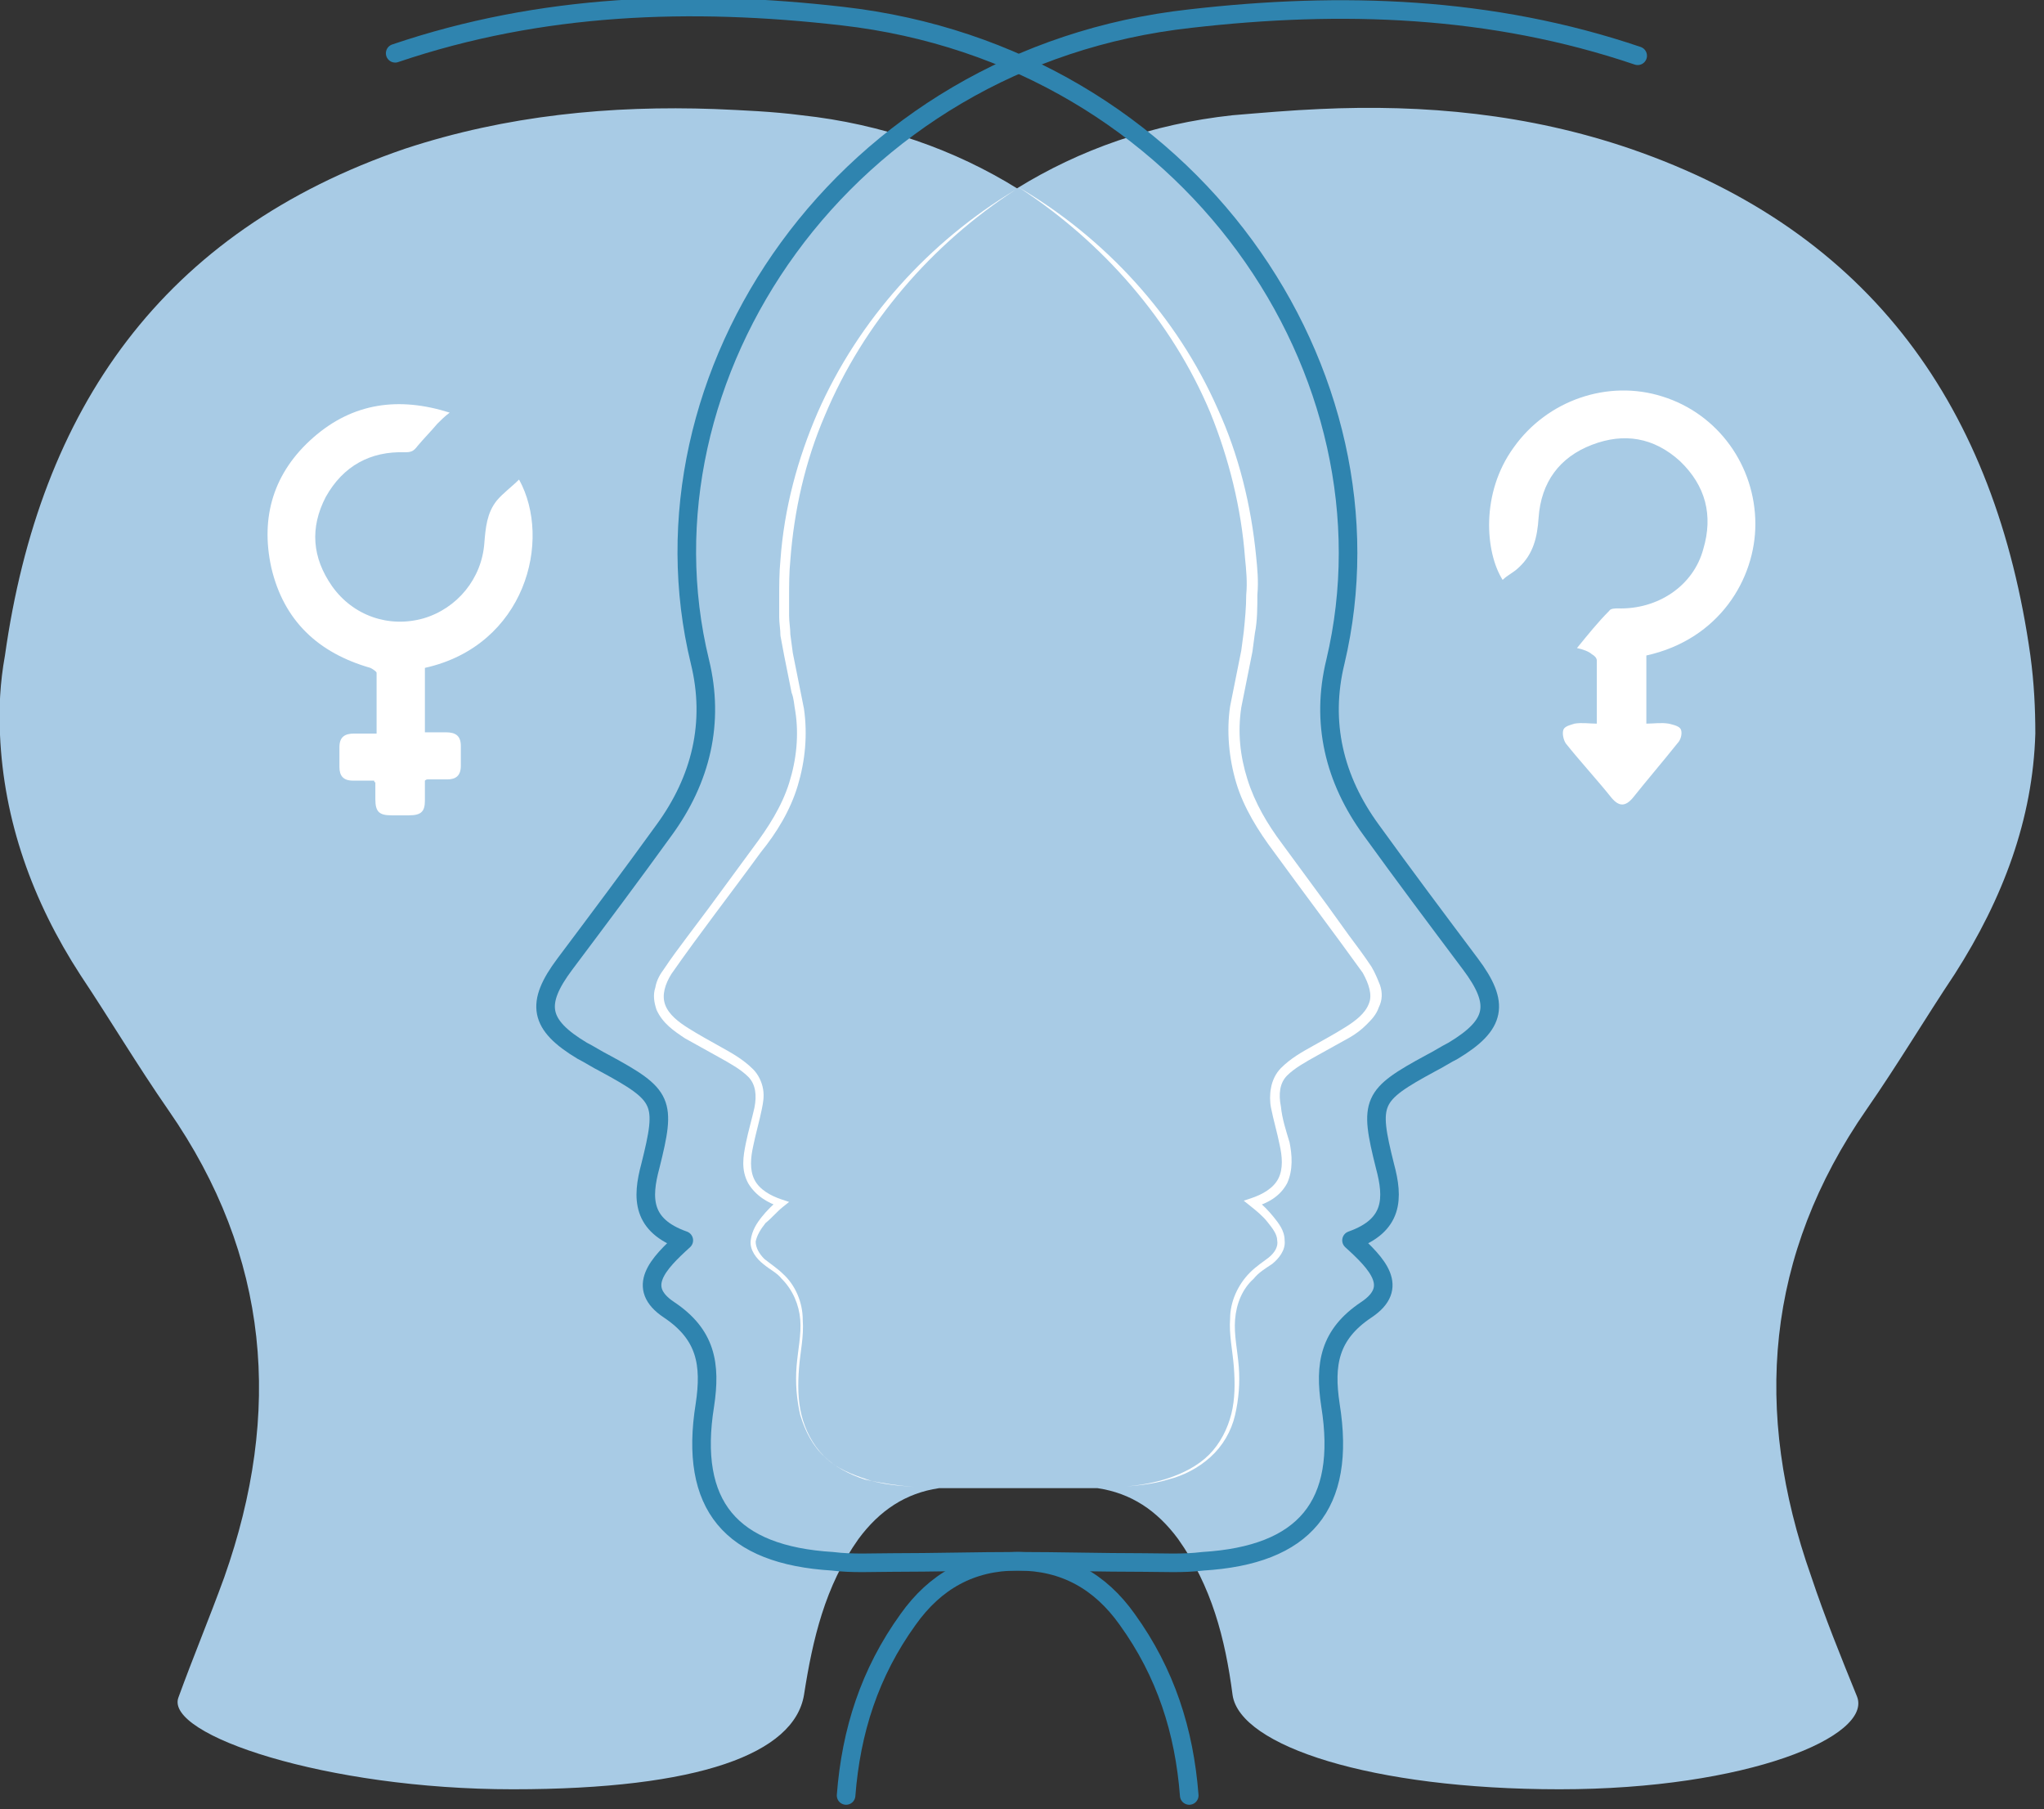 <svg xmlns="http://www.w3.org/2000/svg" width="165" height="146" viewBox="0 0 165 146" fill="none"><rect x="0" y="0" width="165" height="146" fill="#333333" stroke="none"/><g clip-path="url(#clip0)"><path d="M163.9 52.9C161.1 33 151.1 18.7 131.6 12C123.4 9.2 115 8.4 106.5 8.8C104.2 8.9 101.9 9.1 99.5 9.3C93 10 87.1 12.1 82.1 15.2C77.1 12.1 71.2 10 64.7 9.3C62.4 9 60 8.9 57.7 8.8C49.3 8.5 40.9 9.3 32.7 12C13.1 18.7 3.2 33 0.4 52.9C5.72503e-05 55.1 -0.1 57.2 5.72354e-05 59.3C0.3 66.2 2.6 72.7 6.5 78.7C8.9 82.3 11.1 86 13.6 89.6C21.8 101.4 22.8 114 18.1 127.3C16.9 130.6 15.6 133.7 14.4 137C13.3 140 26.3 144.4 41.4 144.4C56.5 144.4 64.1 141.5 64.9 136.8C65.6 132.3 66.6 128 69.3 124.2C71 121.9 73.1 120.5 75.8 120.1C76.6 120.1 77.3 120.1 78.1 120.1C79.5 120.1 80.8 120.1 82.2 120.1C83.6 120.1 84.9 120.1 86.3 120.1C87 120.1 87.8 120.1 88.6 120.1C91.3 120.5 93.4 121.9 95.1 124.2C97.8 128 98.9 132.2 99.5 136.8C100.1 140.9 110.7 144.4 125.9 144.4C141.1 144.4 151.2 140.1 149.9 136.9C148.6 133.7 147.3 130.5 146.2 127.2C141.5 113.9 142.5 101.3 150.7 89.5C153.2 85.9 155.4 82.2 157.8 78.6C161.7 72.5 164.1 66.1 164.3 59.2C164.3 57.2 164.2 55.1 163.9 52.9Z" fill="#A8CBE5"></path><path d="M90.5 120C91.8 119.9 93.1 119.7 94.3 119.3C95.5 118.9 96.7 118.3 97.6 117.4C98.5 116.5 99.1 115.3 99.4 114.1C99.7 112.9 99.7 111.6 99.6 110.3C99.5 109 99.2 107.7 99.3 106.4C99.3 105.1 99.9 103.7 100.9 102.7C101.4 102.2 102 101.8 102.4 101.5C102.9 101.1 103.2 100.6 103.1 100.1C103.1 99.6 102.7 99.1 102.3 98.6C101.9 98.1 101.4 97.7 100.9 97.3L100.4 96.9L101 96.7C101.9 96.4 102.8 95.9 103.2 95.1C103.6 94.3 103.5 93.3 103.3 92.4C103.1 91.4 102.8 90.4 102.6 89.4C102.5 88.9 102.5 88.3 102.6 87.8C102.7 87.2 103 86.6 103.4 86.2C104.2 85.4 105.1 84.9 106 84.4C106.9 83.9 107.8 83.4 108.6 82.9C109.4 82.4 110.2 81.8 110.5 81C110.8 80.3 110.5 79.4 110 78.5C107.7 75.3 105.2 72 102.8 68.7C101.6 67.1 100.4 65.2 99.8 63.2C99.2 61.2 99 59 99.3 57C99.4 56.5 99.5 56 99.6 55.5L99.9 54C100 53.5 100.1 53 100.2 52.5L100.4 51C100.5 50 100.6 49 100.6 48C100.7 47 100.6 46 100.5 45C100.2 41 99.2 37 97.7 33.3C94.6 25.9 89 19.5 82.2 15.1C89.2 19.2 95 25.5 98.3 33C100 36.7 101 40.8 101.4 44.9C101.5 45.9 101.6 46.9 101.5 48C101.5 49 101.5 50.1 101.3 51.1L101.1 52.6C101 53.1 100.9 53.6 100.8 54.1L100.5 55.6C100.4 56.1 100.3 56.6 100.2 57.1C99.9 59.1 100.1 61 100.7 62.9C101.3 64.8 102.3 66.5 103.5 68.1L107.1 73L108.9 75.5C109.5 76.3 110.1 77.1 110.7 78C111 78.5 111.2 79 111.4 79.5C111.6 80.1 111.6 80.7 111.3 81.3C111.1 81.9 110.7 82.3 110.3 82.7C109.9 83.1 109.5 83.4 109 83.7C108.1 84.2 107.2 84.7 106.3 85.2C105.4 85.7 104.5 86.2 103.9 86.8C103.3 87.4 103.2 88.3 103.4 89.3C103.5 90.3 103.8 91.2 104.1 92.2C104.3 93.2 104.4 94.4 103.9 95.5C103.3 96.6 102.3 97.1 101.3 97.4L101.4 96.8C101.9 97.2 102.4 97.7 102.8 98.2C103.2 98.7 103.7 99.3 103.7 100.1C103.8 100.9 103.2 101.6 102.7 102C102.1 102.4 101.6 102.7 101.2 103.2C100.3 104 99.8 105.2 99.7 106.5C99.6 107.7 99.9 109 100 110.3C100.1 111.6 100 112.9 99.7 114.2C99.4 115.5 98.7 116.7 97.7 117.6C96.7 118.5 95.5 119.1 94.3 119.4C93 119.8 91.7 119.9 90.5 120Z" fill="white"></path><path d="M96 144.9C95.6 139.7 94.1 135 91 130.7C88.8 127.6 85.9 126 82.2 126C78.8 126 75.4 126.1 72 126.1C70.4 126.1 68.8 126.2 67.2 126C59 125.5 55.6 121.5 56.9 113.4C57.4 110.1 57 107.7 54 105.7C51.3 103.9 53.1 102 55.2 100.1C51.8 98.9 51.8 96.7 52.5 94.1C53.8 88.9 53.6 88.4 48.8 85.8C48.2 85.5 47.6 85.1 47 84.8C43.5 82.7 43.2 81 45.6 77.8C48.3 74.2 51 70.6 53.6 67C56.6 62.9 57.7 58.3 56.5 53.4C50.9 30.4 68 4.6 96.1 1.5C108.3 0.1 120.4 0.5 132.2 4.5" stroke="#2F84AF" stroke-width="1.5" stroke-miterlimit="10" stroke-linecap="round" stroke-linejoin="round"></path><path d="M68.3 144.9C68.7 139.7 70.2 135 73.3 130.7C75.5 127.6 78.4 126 82.1 126C85.5 126 88.9 126.1 92.3 126.1C93.9 126.1 95.5 126.2 97.1 126C105.3 125.5 108.7 121.5 107.4 113.4C106.9 110.1 107.3 107.7 110.3 105.7C113 103.9 111.2 102 109.1 100.1C112.5 98.9 112.5 96.7 111.8 94.1C110.5 88.9 110.7 88.4 115.5 85.8C116.1 85.5 116.7 85.1 117.3 84.8C120.8 82.7 121.1 81 118.7 77.8C116 74.2 113.3 70.6 110.7 67C107.7 62.9 106.6 58.3 107.8 53.4C113.3 30.2 96.1 4.5 68 1.3C55.8 -0.1 43.7 0.3 31.9 4.3" stroke="#2F84AF" stroke-width="1.5" stroke-miterlimit="10" stroke-linecap="round" stroke-linejoin="round"></path><path d="M73.8 120C72.5 119.9 71.2 119.8 70 119.4C68.8 119 67.5 118.5 66.6 117.6C65.6 116.7 65 115.5 64.6 114.2C64.3 112.9 64.2 111.6 64.3 110.3C64.4 109 64.7 107.7 64.6 106.5C64.5 105.3 64 104.1 63.1 103.2C62.7 102.7 62.2 102.5 61.6 102C61.1 101.6 60.5 100.9 60.6 100.1C60.7 99.3 61.1 98.7 61.5 98.2C61.9 97.7 62.4 97.2 62.9 96.8L63 97.4C62 97.1 61 96.5 60.4 95.5C59.8 94.4 60 93.3 60.2 92.3C60.4 91.3 60.7 90.3 60.9 89.4C61.1 88.4 61 87.5 60.4 86.9C59.8 86.3 58.9 85.8 58 85.3C57.1 84.8 56.2 84.3 55.3 83.8C54.4 83.2 53.5 82.6 53 81.5C52.8 80.9 52.7 80.3 52.9 79.7C53 79.1 53.3 78.6 53.6 78.2C54.2 77.3 54.8 76.5 55.4 75.7L57.2 73.3L60.8 68.4C62 66.8 63.1 65.1 63.7 63.2C64.3 61.3 64.5 59.3 64.2 57.4C64.1 56.9 64.1 56.4 63.9 55.9L63.6 54.4L63.3 52.9L63 51.3C63 50.8 62.9 50.3 62.9 49.8V48.3C62.9 47.3 62.9 46.2 63 45.2C63.3 41 64.4 37 66 33.3C69.3 25.8 75 19.5 82 15.3C75.2 19.7 69.7 26.1 66.6 33.5C65 37.2 64.1 41.2 63.8 45.2C63.7 46.2 63.7 47.2 63.7 48.2V49.7C63.7 50.2 63.8 50.7 63.8 51.2L64 52.7L64.3 54.2L64.6 55.7C64.7 56.2 64.8 56.7 64.9 57.2C65.2 59.3 65 61.4 64.4 63.4C63.8 65.4 62.7 67.2 61.4 68.8C59 72.1 56.5 75.3 54.2 78.6C53.7 79.4 53.4 80.3 53.7 81.1C54 81.9 54.8 82.5 55.6 83C56.4 83.5 57.3 84 58.2 84.5C59.1 85 60 85.5 60.8 86.3C61.2 86.7 61.5 87.3 61.6 87.9C61.7 88.5 61.6 89 61.5 89.5C61.3 90.5 61 91.5 60.8 92.5C60.6 93.4 60.5 94.4 60.9 95.2C61.3 96 62.2 96.5 63.1 96.8L63.7 97L63.2 97.4C62.7 97.8 62.3 98.3 61.8 98.7C61.4 99.2 61.1 99.7 61 100.2C61 100.7 61.3 101.2 61.7 101.6C62.2 102 62.8 102.4 63.2 102.8C64.2 103.7 64.8 105.1 64.8 106.5C64.9 107.9 64.6 109.1 64.5 110.4C64.4 111.7 64.4 113 64.7 114.2C65 115.4 65.6 116.6 66.5 117.5C67.4 118.4 68.6 119 69.8 119.4C71.2 119.7 72.5 119.9 73.8 120Z" fill="white"></path><path d="M30.2 63C29.7 63 29.1 63 28.5 63C27.7 63 27.4 62.6 27.4 61.9C27.4 61.4 27.4 60.8 27.4 60.3C27.4 59.5 27.8 59.2 28.6 59.2C29.2 59.2 29.7 59.2 30.4 59.2C30.4 57.5 30.4 55.9 30.4 54.3C30.4 54.2 30.1 54 29.9 53.9C25.7 52.7 22.9 50.1 21.9 45.8C21 41.7 22.1 38.1 25.3 35.3C28.5 32.5 32.2 32 36.3 33.3C35.9 33.6 35.6 33.9 35.3 34.2C34.8 34.8 34.2 35.4 33.7 36C33.4 36.4 33.2 36.5 32.7 36.5C29.9 36.4 27.7 37.6 26.3 40.1C25 42.6 25.2 45 26.8 47.3C28.5 49.7 31.4 50.7 34.2 49.9C36.9 49.1 38.9 46.7 39.1 43.8C39.2 42.6 39.3 41.4 40.1 40.4C40.6 39.8 41.3 39.3 41.9 38.7C44.6 43.6 42.4 52.1 34.3 53.9C34.3 55.6 34.3 57.3 34.3 59.1C34.9 59.1 35.5 59.1 36 59.1C36.8 59.1 37.2 59.4 37.2 60.2C37.2 60.7 37.2 61.3 37.2 61.8C37.2 62.6 36.8 62.9 36.1 62.9C35.6 62.9 35 62.9 34.5 62.9C34.5 62.9 34.4 62.9 34.3 63C34.3 63.5 34.3 64 34.3 64.6C34.3 65.5 34 65.8 33 65.8C32.5 65.8 32.1 65.8 31.6 65.8C30.6 65.8 30.3 65.5 30.3 64.5C30.3 64 30.3 63.5 30.3 63.1C30.3 63.2 30.2 63.1 30.2 63Z" fill="white"></path><path d="M127.3 52.3C128.2 51.2 129 50.2 129.9 49.3C130 49.1 130.4 49.1 130.6 49.1C133.8 49.2 136.7 47.3 137.5 44.3C138.3 41.6 137.7 39.2 135.6 37.2C133.5 35.3 131.1 34.9 128.5 35.9C125.9 36.9 124.4 38.9 124.2 41.8C124.1 43.3 123.8 44.7 122.6 45.8C122.2 46.2 121.7 46.4 121.3 46.8C119.9 44.6 119.5 39.8 122.2 36.1C124.9 32.3 129.8 30.6 134.2 32C138.7 33.4 141.7 37.6 141.7 42.3C141.7 46.7 138.8 51.6 132.9 52.9C132.9 54.7 132.9 56.5 132.9 58.4C133.5 58.4 134.1 58.3 134.7 58.4C135.1 58.5 135.6 58.6 135.7 58.9C135.8 59.2 135.7 59.7 135.4 60C134.2 61.5 133 62.9 131.8 64.4C131.2 65.1 130.7 65.1 130.1 64.4C128.9 62.9 127.6 61.5 126.4 60C126.2 59.7 126.1 59.2 126.2 58.9C126.3 58.6 126.8 58.5 127.1 58.4C127.7 58.3 128.3 58.4 128.9 58.4C128.9 57.5 128.9 56.7 128.9 55.9C128.9 55 128.9 54.2 128.9 53.3C128.9 53.1 128.7 52.9 128.5 52.8C128.3 52.6 127.8 52.4 127.3 52.3Z" fill="white"></path></g><defs><clipPath id="clip0"><rect width="164.3" height="145.7" fill="white"></rect></clipPath></defs></svg>